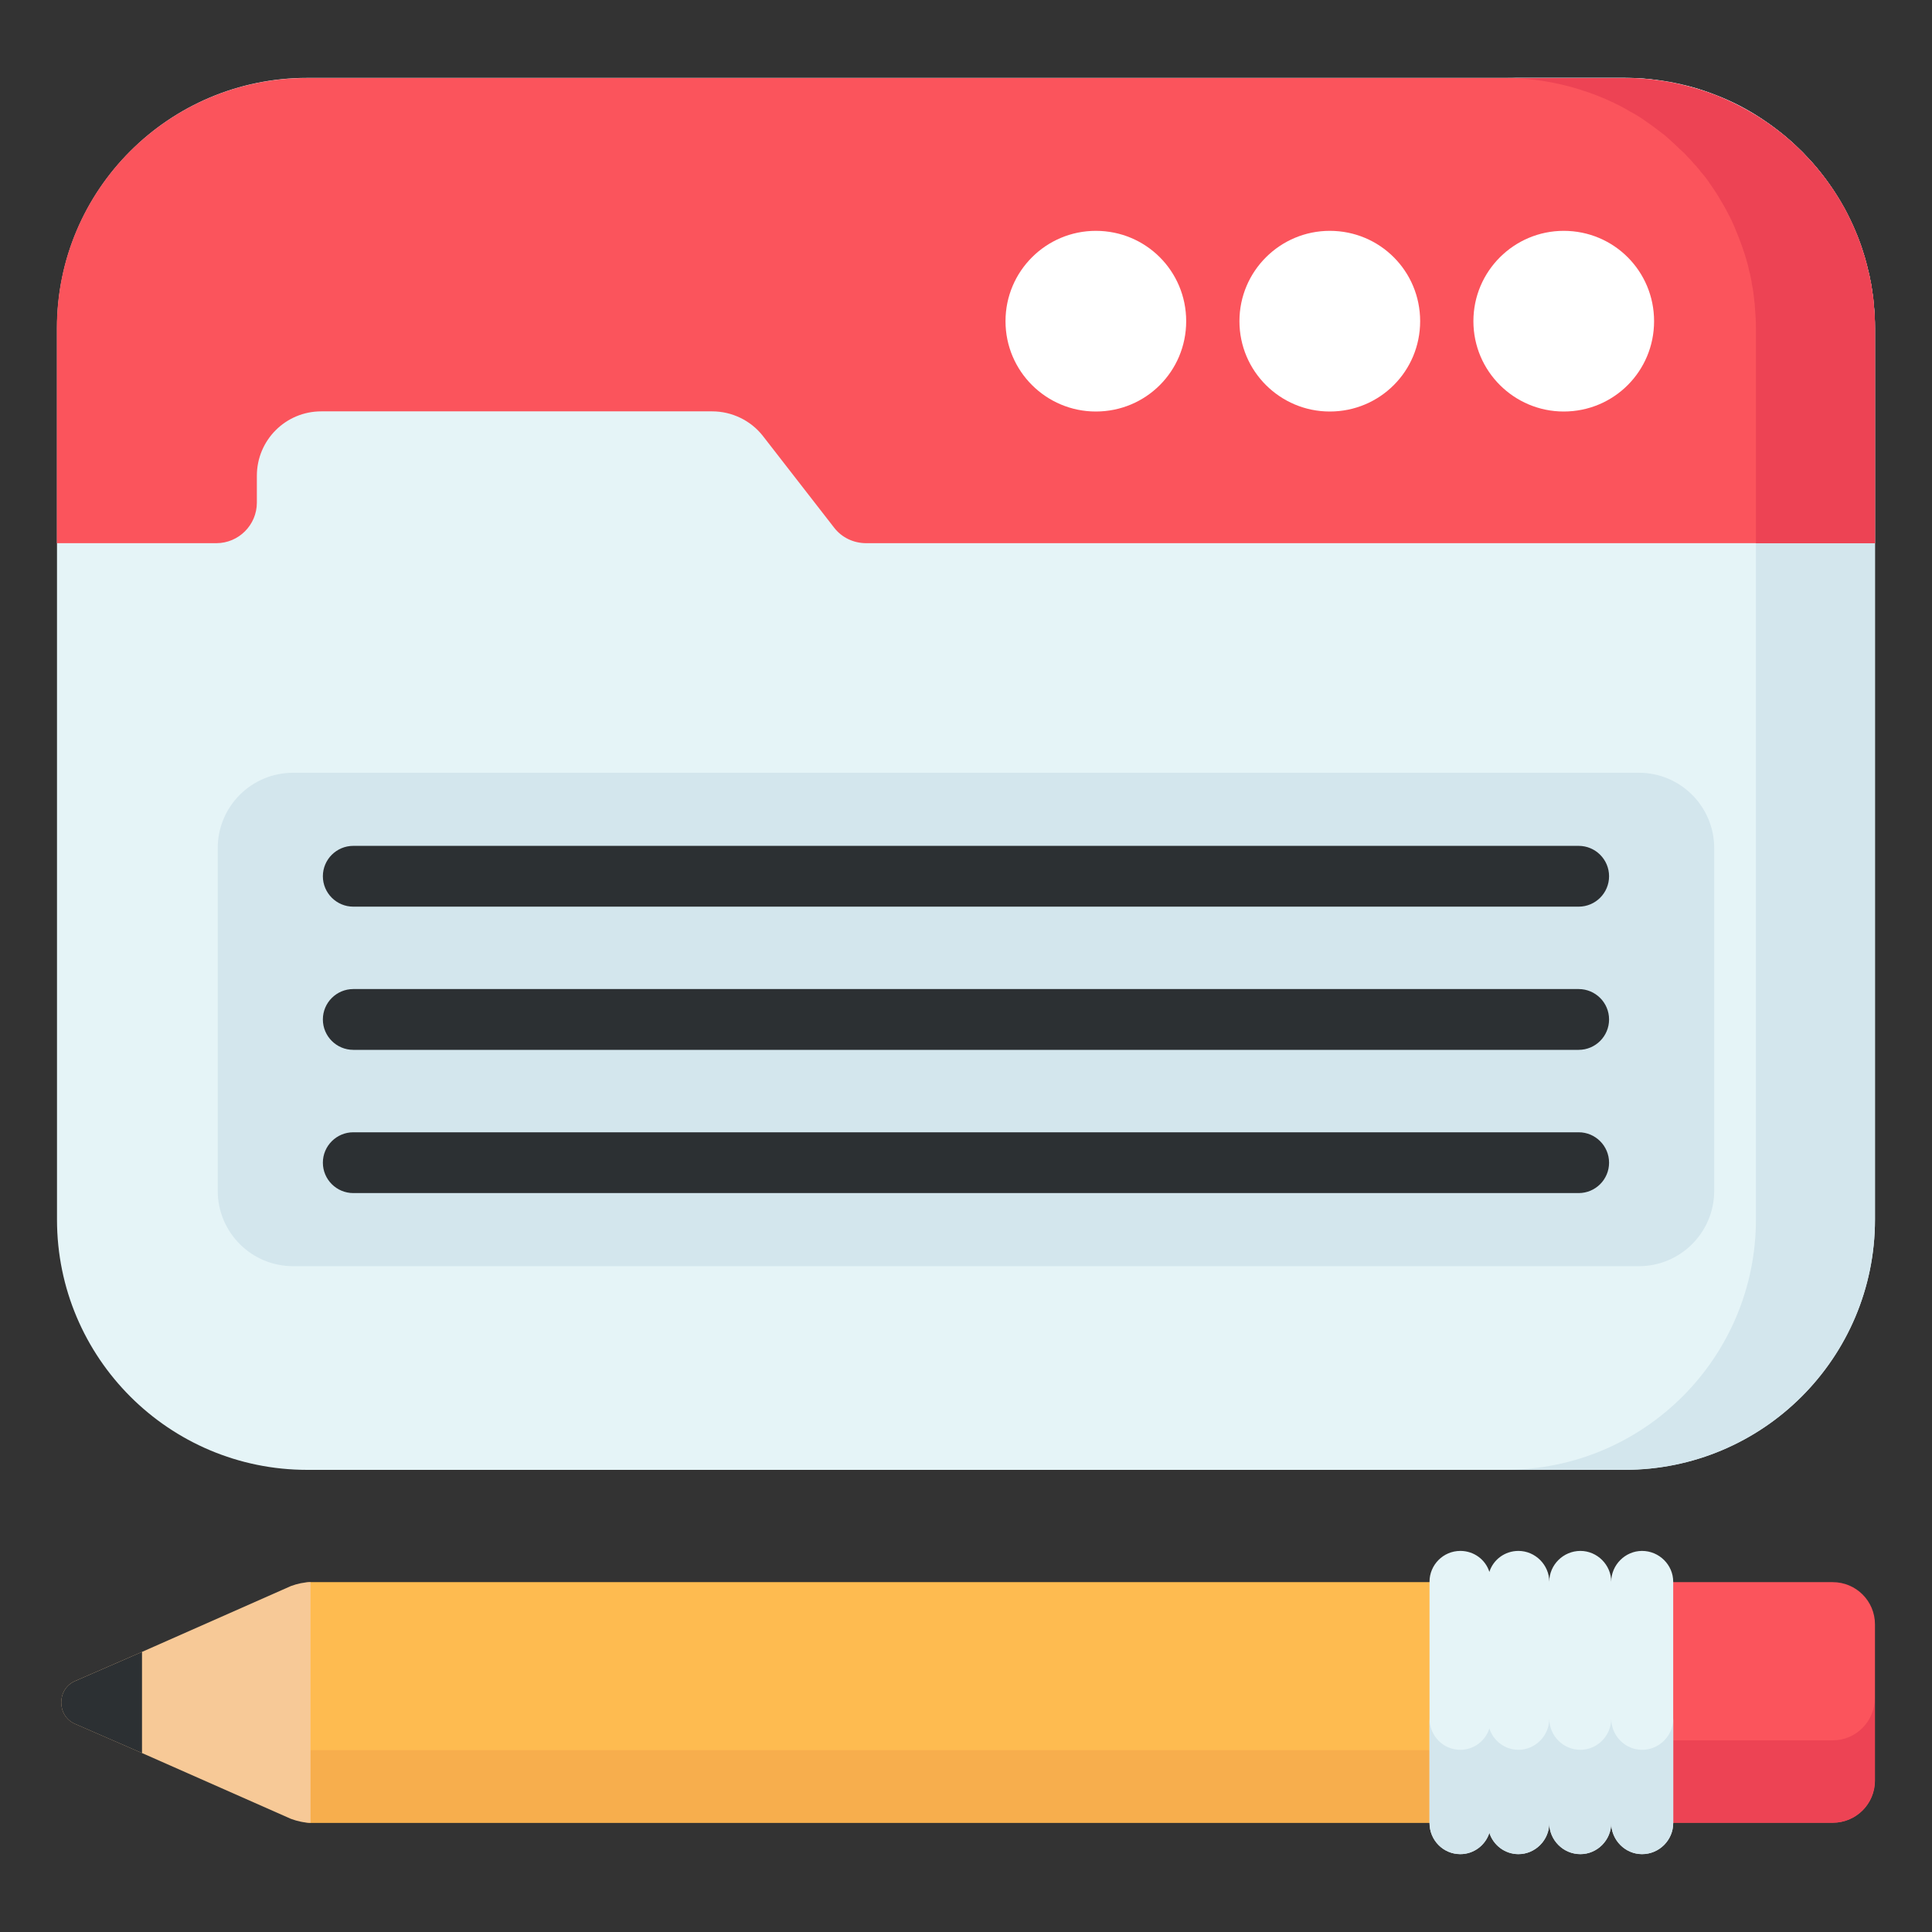 <svg width="60" height="60" viewBox="0 0 60 60" fill="none" xmlns="http://www.w3.org/2000/svg">
<rect x="0" y="0" width="60" height="60" fill="#333333" stroke="none"/>
<path d="M58.229 10.192V37.875C58.229 42.168 54.748 45.648 50.455 45.648H9.543C5.25 45.648 1.77 42.168 1.77 37.875V10.192C1.77 5.898 5.25 2.418 9.543 2.418H50.455C54.748 2.418 58.229 5.898 58.229 10.192Z" fill="#E5F4F7"/>
<path d="M58.229 10.183V37.871C58.229 42.168 54.753 45.645 50.456 45.645H46.759C51.047 45.645 54.532 42.168 54.532 37.871V10.183C54.532 9.953 54.515 9.715 54.497 9.495C54.497 9.424 54.479 9.362 54.479 9.318V9.309C54.462 9.15 54.444 8.992 54.409 8.842C54.4 8.797 54.4 8.753 54.391 8.718C54.365 8.612 54.356 8.515 54.321 8.409C54.312 8.356 54.294 8.295 54.285 8.242C54.25 8.118 54.215 7.995 54.179 7.88C54.118 7.695 54.056 7.518 53.985 7.342C53.915 7.165 53.844 6.989 53.765 6.821C53.747 6.803 53.747 6.786 53.738 6.768C53.65 6.6 53.571 6.441 53.474 6.283C53.359 6.08 53.227 5.877 53.094 5.692C53.015 5.568 52.926 5.453 52.821 5.339C52.794 5.295 52.75 5.242 52.706 5.197C52.688 5.171 52.671 5.145 52.635 5.118C52.556 5.021 52.468 4.924 52.379 4.836C52.335 4.783 52.282 4.73 52.229 4.686C52.176 4.642 52.123 4.589 52.079 4.545C51.956 4.43 51.832 4.315 51.7 4.2C51.665 4.174 51.629 4.147 51.594 4.121C51.435 3.997 51.285 3.883 51.127 3.777C51.118 3.768 51.1 3.759 51.091 3.75C50.941 3.645 50.782 3.547 50.615 3.459C50.456 3.353 50.288 3.274 50.121 3.195C49.776 3.027 49.423 2.895 49.062 2.78C48.691 2.665 48.321 2.577 47.932 2.515C47.738 2.48 47.535 2.462 47.341 2.445C47.147 2.436 46.944 2.427 46.75 2.427H47.156C47.023 2.418 46.891 2.418 46.759 2.418H50.456C50.844 2.418 51.232 2.445 51.603 2.515C51.621 2.515 51.638 2.515 51.665 2.524C51.841 2.55 52.026 2.586 52.203 2.63C52.582 2.7 52.953 2.824 53.306 2.965C53.835 3.159 54.338 3.433 54.797 3.75C54.991 3.883 55.176 4.024 55.362 4.165C55.538 4.315 55.715 4.465 55.882 4.633C55.953 4.695 56.023 4.765 56.077 4.836C56.2 4.95 56.306 5.074 56.412 5.197C56.544 5.356 56.676 5.524 56.791 5.692C56.915 5.859 57.029 6.036 57.135 6.212C57.241 6.389 57.347 6.574 57.435 6.768C57.444 6.786 57.453 6.803 57.462 6.821C57.541 6.989 57.621 7.165 57.691 7.342C57.762 7.518 57.824 7.695 57.877 7.88C57.903 7.942 57.921 8.003 57.929 8.065C57.965 8.18 57.991 8.295 58.018 8.409C58.018 8.418 58.026 8.427 58.026 8.436C58.044 8.497 58.062 8.559 58.071 8.63C58.079 8.656 58.079 8.692 58.088 8.718C58.097 8.753 58.106 8.797 58.115 8.842C58.123 8.921 58.141 9 58.15 9.08C58.168 9.186 58.176 9.292 58.185 9.397C58.194 9.424 58.194 9.459 58.194 9.495C58.221 9.715 58.229 9.953 58.229 10.183Z" fill="#D3E6ED"/>
<path d="M58.231 10.187V16.869H26.904C26.505 16.869 26.14 16.692 25.904 16.386L23.693 13.54C23.317 13.057 22.728 12.775 22.117 12.775H9.977C8.871 12.775 7.977 13.669 7.977 14.775V15.61C7.977 16.304 7.412 16.869 6.718 16.869H1.766V10.187C1.766 5.893 5.248 2.423 9.541 2.423H50.455C52.055 2.423 53.561 2.917 54.796 3.752C55.184 4.011 55.549 4.305 55.879 4.634C55.949 4.693 56.02 4.764 56.078 4.834C56.196 4.952 56.302 5.07 56.408 5.199C56.949 5.834 57.384 6.552 57.69 7.34C57.761 7.517 57.819 7.693 57.878 7.881C57.937 8.046 57.984 8.222 58.019 8.411C58.055 8.516 58.066 8.611 58.09 8.716C58.102 8.752 58.102 8.799 58.114 8.846C58.137 8.999 58.161 9.152 58.184 9.316C58.184 9.363 58.196 9.422 58.196 9.493C58.219 9.716 58.231 9.952 58.231 10.187Z" fill="#FB545C"/>
<path d="M58.229 10.183V16.871H54.532V10.183C54.532 9.953 54.515 9.715 54.497 9.494C54.497 9.424 54.479 9.362 54.479 9.318V9.309C54.462 9.15 54.444 8.991 54.409 8.841C54.4 8.797 54.4 8.753 54.391 8.718C54.365 8.612 54.356 8.515 54.321 8.409C54.312 8.356 54.294 8.294 54.285 8.241C54.25 8.118 54.215 7.994 54.179 7.88C54.118 7.694 54.056 7.518 53.985 7.341C53.915 7.165 53.844 6.989 53.765 6.821C53.747 6.803 53.747 6.786 53.738 6.768C53.65 6.6 53.571 6.441 53.474 6.283C53.359 6.08 53.227 5.877 53.094 5.691C53.015 5.568 52.926 5.453 52.821 5.338C52.794 5.294 52.75 5.241 52.706 5.197C52.688 5.171 52.671 5.144 52.635 5.118C52.556 5.021 52.468 4.924 52.379 4.836C52.335 4.783 52.282 4.73 52.229 4.686C52.176 4.641 52.123 4.589 52.079 4.544C51.956 4.43 51.832 4.315 51.7 4.2C51.665 4.174 51.629 4.147 51.594 4.121C51.435 3.997 51.285 3.883 51.127 3.777C51.118 3.768 51.1 3.759 51.091 3.75C50.941 3.644 50.782 3.547 50.615 3.459C50.456 3.362 50.288 3.274 50.121 3.194C49.776 3.027 49.423 2.894 49.062 2.78C48.691 2.665 48.321 2.577 47.932 2.515C47.544 2.453 47.147 2.427 46.75 2.427H50.456C50.844 2.427 51.224 2.453 51.603 2.515C51.621 2.515 51.638 2.515 51.665 2.524C51.841 2.55 52.026 2.585 52.203 2.63C52.582 2.718 52.944 2.824 53.306 2.965C53.835 3.177 54.329 3.441 54.797 3.75C54.991 3.883 55.176 4.024 55.362 4.165C55.538 4.315 55.715 4.465 55.882 4.633C55.953 4.694 56.023 4.765 56.077 4.836C56.2 4.95 56.306 5.074 56.412 5.197C56.544 5.356 56.676 5.524 56.791 5.691C56.915 5.859 57.029 6.036 57.135 6.212C57.241 6.388 57.347 6.574 57.435 6.768C57.444 6.786 57.453 6.803 57.462 6.821C57.541 6.989 57.621 7.165 57.691 7.341C57.762 7.518 57.824 7.694 57.877 7.88C57.903 7.941 57.921 8.003 57.929 8.065C57.965 8.18 57.991 8.294 58.018 8.409C58.018 8.418 58.026 8.427 58.026 8.436C58.044 8.497 58.062 8.559 58.071 8.63C58.079 8.656 58.079 8.691 58.088 8.718C58.097 8.753 58.106 8.797 58.115 8.841C58.123 8.921 58.141 9 58.15 9.08C58.159 9.159 58.176 9.23 58.185 9.318V9.397C58.194 9.424 58.194 9.459 58.194 9.494C58.221 9.715 58.229 9.953 58.229 10.183Z" fill="#ED4354"/>
<path d="M53.236 26.338V36.982C53.236 38.274 52.189 39.322 50.897 39.322H9.101C7.809 39.322 6.762 38.274 6.762 36.982V26.338C6.762 25.046 7.809 23.999 9.101 23.999H50.897C52.189 23.999 53.236 25.046 53.236 26.338Z" fill="#D3E6ED"/>
<path d="M36.838 9.975C36.838 11.53 35.588 12.78 34.032 12.78C32.491 12.78 31.227 11.53 31.227 9.975C31.227 8.419 32.491 7.169 34.032 7.169C35.588 7.169 36.838 8.419 36.838 9.975Z" fill="white"/>
<path d="M44.104 9.975C44.104 11.53 42.853 12.78 41.298 12.78C39.757 12.78 38.492 11.53 38.492 9.975C38.492 8.419 39.757 7.169 41.298 7.169C42.853 7.169 44.104 8.419 44.104 9.975Z" fill="white"/>
<path d="M51.369 9.975C51.369 11.53 50.119 12.78 48.563 12.78C47.023 12.78 45.758 11.53 45.758 9.975C45.758 8.419 47.023 7.169 48.563 7.169C50.119 7.169 51.369 8.419 51.369 9.975Z" fill="white"/>
<path d="M56.916 56.608H51.91V49.135H56.916C57.642 49.135 58.229 49.721 58.229 50.447V55.295C58.229 56.022 57.642 56.608 56.916 56.608Z" fill="#FB545C"/>
<path d="M56.919 56.604H51.906V54.048H56.919C57.637 54.048 58.224 53.461 58.224 52.732V55.299C58.224 56.027 57.637 56.604 56.919 56.604Z" fill="#ED4354"/>
<path d="M9.48 56.59C9.536 56.597 9.593 56.608 9.645 56.608H46.191V49.135H9.645C9.593 49.135 9.536 49.146 9.48 49.153V56.59Z" fill="#FEBB50"/>
<path d="M46.188 56.604H9.64C9.596 56.604 9.531 56.593 9.477 56.593V54.342C9.531 54.342 9.596 54.353 9.64 54.353H46.188V56.604Z" fill="#F7AE4D"/>
<path d="M48.114 56.614C48.114 57.147 47.679 57.582 47.157 57.582C46.733 57.582 46.374 57.299 46.254 56.919C46.134 57.299 45.776 57.582 45.352 57.582C44.819 57.582 44.395 57.147 44.395 56.614V49.122C44.395 48.6 44.819 48.165 45.352 48.165C45.776 48.165 46.134 48.437 46.254 48.817C46.374 48.437 46.733 48.165 47.157 48.165C47.679 48.165 48.114 48.6 48.114 49.122C48.114 48.6 48.548 48.165 49.081 48.165C49.603 48.165 50.038 48.6 50.038 49.122C50.038 48.6 50.473 48.165 50.995 48.165C51.528 48.165 51.963 48.6 51.963 49.122V56.614C51.963 57.147 51.528 57.582 50.995 57.582C50.473 57.582 50.038 57.147 50.038 56.614C50.038 57.147 49.603 57.582 49.081 57.582C48.548 57.582 48.114 57.147 48.114 56.614Z" fill="#E5F4F7"/>
<path d="M48.114 56.614C48.114 57.147 47.679 57.582 47.157 57.582C46.733 57.582 46.374 57.3 46.254 56.919C46.134 57.3 45.776 57.582 45.352 57.582C44.819 57.582 44.395 57.147 44.395 56.614V53.374C44.395 53.907 44.819 54.342 45.352 54.342C45.776 54.342 46.134 54.059 46.254 53.678C46.374 54.059 46.733 54.342 47.157 54.342C47.679 54.342 48.114 53.907 48.114 53.374C48.114 53.907 48.548 54.342 49.081 54.342C49.603 54.342 50.038 53.907 50.038 53.374C50.038 53.907 50.473 54.342 50.995 54.342C51.528 54.342 51.963 53.907 51.963 53.374V56.614C51.963 57.147 51.528 57.582 50.995 57.582C50.473 57.582 50.038 57.147 50.038 56.614C50.038 57.147 49.603 57.582 49.081 57.582C48.548 57.582 48.114 57.147 48.114 56.614Z" fill="#D3E6ED"/>
<path d="M9.644 56.608C9.449 56.608 9.23 56.559 9.035 56.486L4.41 54.442L2.34 53.541C1.756 53.298 1.756 52.446 2.34 52.202L4.41 51.301L9.035 49.256C9.23 49.184 9.449 49.135 9.644 49.135V56.608Z" fill="#F7C997"/>
<path d="M4.41 54.442L2.34 53.541C1.756 53.298 1.756 52.446 2.34 52.203L4.41 51.302V54.442Z" fill="#2C3033"/>
<path d="M49.971 27.213C49.971 27.733 49.548 28.157 49.027 28.157H10.972C10.451 28.157 10.027 27.733 10.027 27.213C10.027 26.692 10.451 26.269 10.972 26.269H49.027C49.548 26.269 49.971 26.692 49.971 27.213Z" fill="#2C3033"/>
<path d="M49.971 31.66C49.971 32.181 49.548 32.604 49.027 32.604H10.972C10.451 32.604 10.027 32.181 10.027 31.66C10.027 31.139 10.451 30.716 10.972 30.716H49.027C49.548 30.716 49.971 31.139 49.971 31.66Z" fill="#2C3033"/>
<path d="M49.971 36.108C49.971 36.629 49.548 37.052 49.027 37.052H10.972C10.451 37.052 10.027 36.629 10.027 36.108C10.027 35.588 10.451 35.164 10.972 35.164H49.027C49.548 35.164 49.971 35.588 49.971 36.108Z" fill="#2C3033"/>
</svg>
